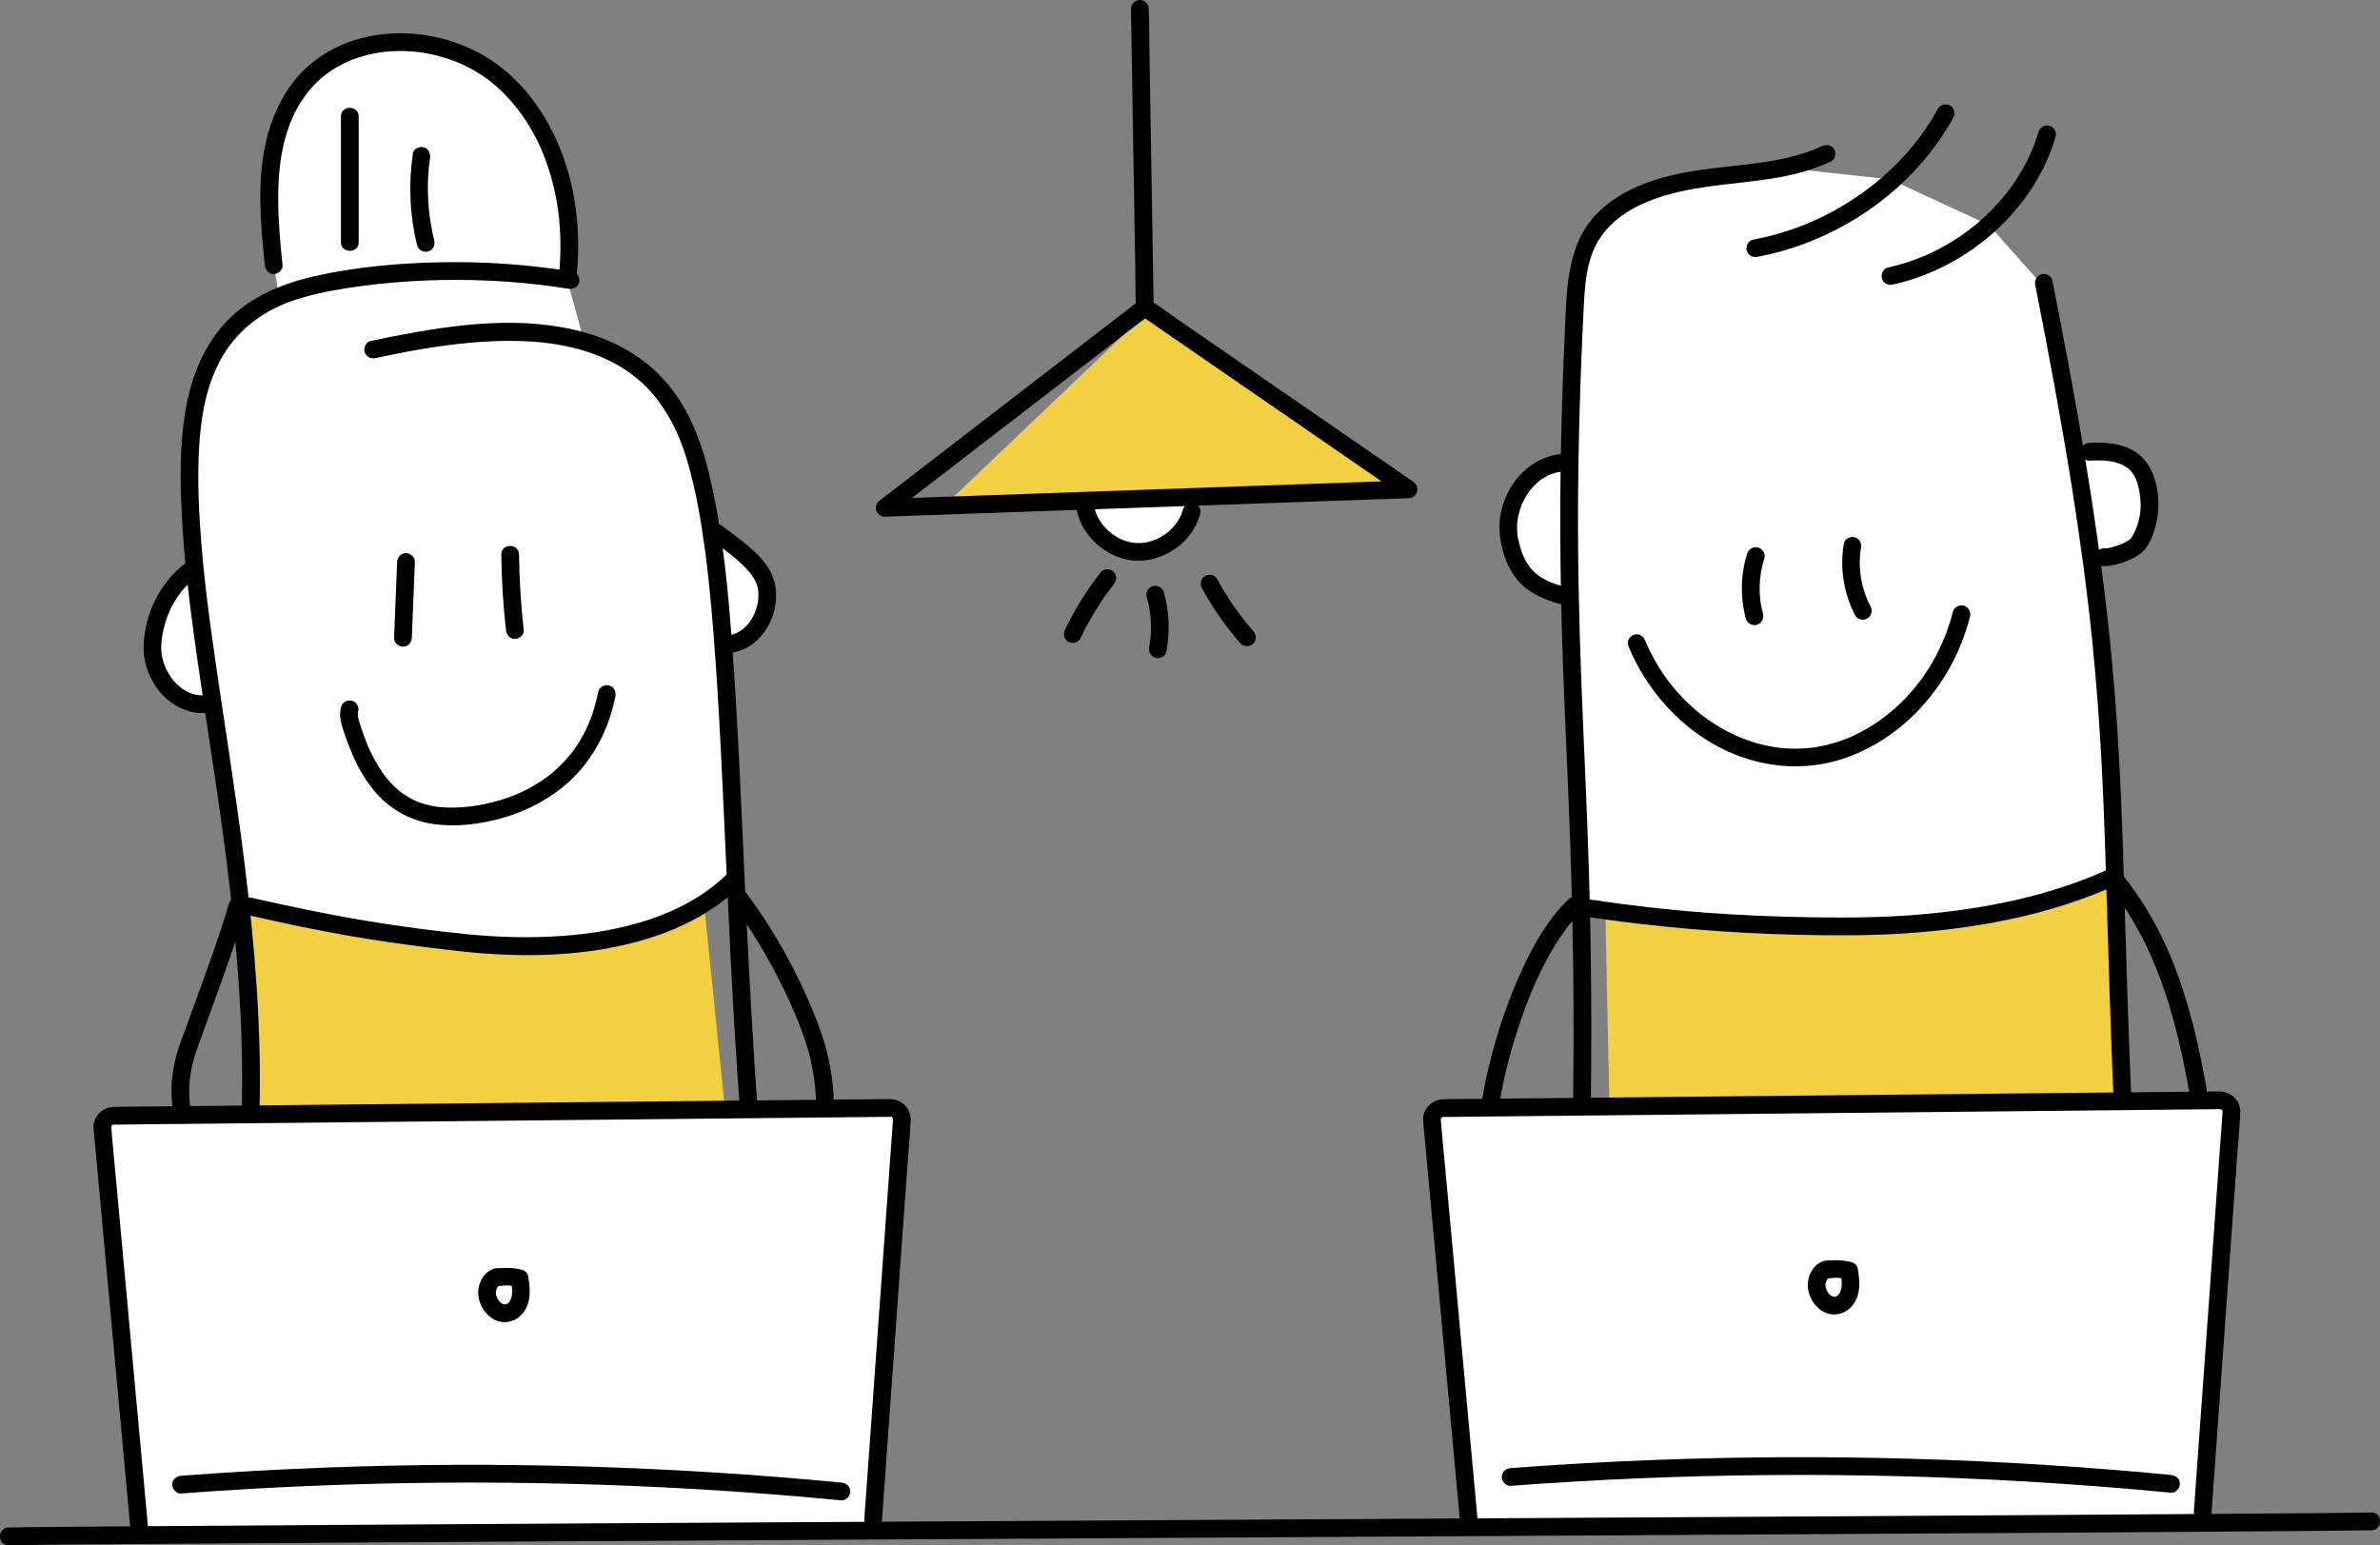 <?xml version="1.0" encoding="UTF-8"?><svg id="_ëîé_2" xmlns="http://www.w3.org/2000/svg" viewBox="0 0 3620.04 2350.42"><rect x="0" y="0" width="3620.04" height="2350.42" fill="#808080" stroke="none"/><defs><style>.cls-1{fill:#f2d041;}.cls-1,.cls-2,.cls-3{stroke-width:0px;}.cls-3{fill:#fff;}</style></defs><polygon class="cls-3" points="2407.91 1381.75 2388.18 909 2340.97 891 2302.06 852.94 2295.35 797.65 2306.09 756.19 2334.71 723.3 2367.8 708.55 2388.65 696.47 2388.65 515.35 2407.91 381.55 2441.76 326.19 2488.55 303.35 2530.14 287.28 2632.1 265.81 2723.73 256.42 2875.15 272.8 3025.19 342.29 3103.01 429.84 3158.01 690.58 3223.91 690.58 3259.98 716.6 3268.03 776.97 3255.95 830.45 3179.48 849.99 3190.21 956.89 3204.66 1184.82 3214.36 1342.74 3038.61 1389.26 2893.59 1402.37 2675.03 1408.87 2407.91 1381.75"/><polygon class="cls-3" points="2233.82 2323.67 2178.63 1697.8 2190.71 1680.31 3007.75 1682.67 3375.35 1672.64 3398.16 1685.31 3371.33 2064.92 3350.44 2312.47 2432.2 2314.46 2233.82 2323.67"/><polygon class="cls-3" points="1640.73 760.1 1825.99 756.19 1800.3 804.75 1754.75 841.34 1697.71 841.34 1663.45 816.88 1637.26 773.22 1640.73 760.1"/><polygon class="cls-3" points="160.85 1697.8 193.04 1697.8 472.1 1697.8 1332.2 1687.62 1365.62 1691.59 1365.62 1763.06 1349.52 2038.09 1328.14 2324.1 1077.64 2335.3 637.7 2335.3 218.45 2335.3 189.02 2114.56 150.11 1728.17 160.85 1697.8"/><polygon class="cls-3" points="366.53 1375.12 325.73 1070.92 261.97 1060.05 238.66 1018.46 227.93 967.29 242.68 928.64 272.09 891 290.98 865.86 297.23 811.85 282.93 713.91 289.64 641.47 307.08 575.73 339.28 518.04 383.55 476.37 425.14 454.13 414.41 390.96 409.04 312.05 414.41 232.27 435.88 158.72 474.78 112.87 518.59 82.01 599.39 61.89 660.9 71.28 726.84 94.09 766.56 124.94 812.87 183.97 853.08 274.84 866.54 342.29 863.82 429.84 886.66 512.67 936.38 542.19 999.35 582.43 1042.29 658.91 1066.44 732.7 1077.64 797.65 1103.23 816.88 1146.93 852.94 1168.4 901.18 1159.01 946.04 1129.03 977.99 1094.61 982.93 1103.15 1051.45 1112.05 1198.24 1118.76 1325.62 1117.48 1342.75 1039.6 1381.75 944.35 1422.72 820.92 1435.7 708.22 1435.7 615.22 1420.09 532.09 1407.64 470.15 1397.95 409.04 1389.26 366.53 1375.12"/><polygon class="cls-1" points="1743.54 476.37 1439.12 766.44 2142.66 744.32 1743.54 476.37"/><path class="cls-1" d="m2441.76,1384.76l6.18,298.82s680.66-21.03,780.29-13.93l-1.33-337.68s-151.18,44.08-286.28,65.53c-135.09,21.45-498.86-12.74-498.86-12.74Z"/><path class="cls-2" d="m2771.42,222.26c-59.79,27.58-127.86,27.32-191.81,37.21-53.16,8.23-109.89,24.99-149.06,63.85-47.18,46.82-47.39,114.54-50.22,176.58-2.96,64.87-5.15,129.78-6.28,194.71-1.78,101.93-.62,203.85,2.9,305.73,3.21,92.9,7.99,185.74,11.29,278.64,4.12,115.95,5.81,231.96,4.95,347.98-.13,17.71-.32,35.42-.55,53.14-.23,17.38,26.77,17.39,27,0,1.58-120.54.7-241.09-3.07-361.58-2.91-93.23-7.59-186.38-11.2-279.58-3.77-97.48-5.83-194.99-5-292.55.51-60.43,2.01-120.85,4.25-181.24,1.26-34.03,2.64-68.07,4.48-102.08,1.62-29.95,4.06-61.53,17.61-88.84,24.18-48.74,77.73-71.05,127.97-82.61,60.71-13.96,123.95-12.84,184.22-29.21,15.85-4.31,31.23-9.96,46.14-16.84,6.62-3.05,8.27-12.61,4.84-18.47-3.97-6.79-11.83-7.91-18.47-4.84h0Z"/><path class="cls-2" d="m2673.45,390.66c96.24-18.35,186.94-69.87,250.76-144.41,17.81-20.8,33.66-43.29,46.88-67.28,3.52-6.39,1.56-14.73-4.84-18.47-6.19-3.62-14.94-1.56-18.47,4.84-22.34,40.56-50.75,74.85-86.04,105.36-33.75,29.18-75.87,54.74-117.16,71.15-25.31,10.06-51.54,17.68-78.3,22.78-7.17,1.37-11.25,9.98-9.43,16.61,2.06,7.5,9.42,10.8,16.61,9.43h0Z"/><path class="cls-2" d="m2879.06,432.91c89.15-19.98,169.77-77.2,216.97-155.57,13.07-21.69,23.43-45.15,30.63-69.42,2.07-6.99-2.5-14.7-9.43-16.61-7.17-1.97-14.52,2.41-16.61,9.43-6.16,20.73-13.2,37.22-23.95,56.19-5.3,9.35-11.11,18.42-17.37,27.15-1.4,1.95-2.82,3.88-4.26,5.8-1.83,2.44-1.24,1.67-3.18,4.11-3.6,4.52-7.32,8.95-11.16,13.27-28.73,32.32-61.58,57.06-100.6,76.02-21.05,10.23-44.12,18.2-68.23,23.61-7.12,1.59-11.29,9.82-9.43,16.61,2.01,7.32,9.47,11.03,16.61,9.43h0Z"/><path class="cls-2" d="m3095.68,433.82c20.27,102.06,39.37,204.39,55.7,307.16,12.41,78.1,22.82,154.24,30.88,232.97,6.84,66.86,11.69,133.9,15.05,201.02,3.46,69.06,5.5,138.17,7.53,207.28,2.46,83.86,4.98,167.72,8.38,251.55.48,11.95.98,23.9,1.5,35.85.75,17.31,27.75,17.4,27,0-3.74-86.79-6.54-173.61-9.09-260.44-2.07-70.41-4-140.84-7.22-211.21-3.06-66.9-7.43-133.73-13.81-200.4-7.39-77.24-17.37-154.23-29.07-230.93-15.16-99.42-33.15-198.39-52.37-297.09-2.79-14.31-5.61-28.62-8.45-42.93-1.42-7.15-9.94-11.26-16.61-9.43-7.46,2.05-10.85,9.43-9.43,16.61h0Z"/><path class="cls-2" d="m2406.03,1393.54c109.62,16.56,219.86,26.02,330.69,28.42,54.13,1.17,108.26,1.4,162.3-2.28,53.17-3.62,106.26-10.42,158.43-21.44,57.08-12.06,113-29.49,165.99-54.02,6.62-3.06,8.27-12.61,4.84-18.47-3.97-6.79-11.83-7.92-18.47-4.84-91.81,42.51-194.55,62.51-295.07,70.61-52.67,4.24-105.41,4.65-158.21,3.81-53.94-.85-107.87-2.98-161.68-7.03-60.8-4.59-121.36-11.68-181.64-20.79-7.2-1.09-14.51,1.81-16.61,9.43-1.75,6.38,2.18,15.51,9.43,16.61h0Z"/><path class="cls-2" d="m2373.16,690.65c-44.56,5.38-78.26,40.9-88.95,83.57-5.48,21.86-4.18,43.83,2.14,65.36,5.47,18.66,14.43,36.78,28.82,50.19,15.77,14.69,35.95,22.84,56.4,28.66,7.01,1.99,14.69-2.44,16.61-9.43,1.95-7.11-2.39-14.6-9.43-16.61-4.1-1.17-8.18-2.41-12.21-3.79-1.91-.66-3.82-1.35-5.71-2.07-1.11-.43-2.2-.86-3.3-1.31,2.19.9-.19-.1-1.03-.48-3.39-1.54-6.72-3.23-9.94-5.1-1.56-.91-3.09-1.86-4.6-2.86-.59-.4-1.19-.8-1.77-1.21-.3-.21-3.5-2.62-2.06-1.48,1.64,1.29-1.06-.91-1.11-.95-.67-.57-1.34-1.15-1.99-1.75-1.31-1.19-2.58-2.42-3.81-3.7-1.24-1.29-2.4-2.65-3.58-4-.48-.54-1.97-2.52-.26-.25-.67-.88-1.32-1.78-1.95-2.69-2.19-3.15-4.15-6.46-5.91-9.87-.93-1.81-1.79-3.65-2.63-5.5-1.66-3.64.54,1.41-.36-.86-.56-1.42-1.11-2.85-1.62-4.29-1.57-4.41-2.91-8.9-4.07-13.43-.63-2.46-1.22-4.93-1.74-7.41-.18-.86-.36-1.72-.51-2.59-.16-.86-.31-1.73-.44-2.6.14,1.2.16,1.3.04.32-.5-4.14-.7-8.33-.66-12.5.03-2.2.13-4.4.3-6.6.1-1.32.24-2.64.38-3.95-.26,2.39.17-1.12.26-1.66.73-4.36,1.73-8.67,2.99-12.91.63-2.12,1.32-4.22,2.07-6.3.3-.83.63-1.65.93-2.48.61-1.49.66-1.64.15-.45.35-.81.71-1.62,1.08-2.42,1.75-3.79,3.71-7.49,5.89-11.06,1.14-1.87,2.33-3.7,3.58-5.5.62-.89,1.26-1.78,1.91-2.66-1.42,1.91.81-1.01,1.11-1.37,3.3-3.99,6.9-7.72,10.79-11.13,3.11-2.72,4.77-4.02,9.63-6.96,2.18-1.32,4.42-2.54,6.72-3.65.18-.09,4.01-1.77,1.44-.71,1.18-.49,2.38-.93,3.59-1.35,2.43-.85,4.9-1.57,7.4-2.17.84-.2,1.69-.39,2.53-.56.49-.1,5.59-.86,2.87-.53,7.24-.87,13.5-5.58,13.5-13.5,0-6.62-6.21-14.38-13.5-13.5h0Z"/><path class="cls-2" d="m3178.26,700.66c5.5-.3,11-.44,16.5-.28,2.37.07,4.74.18,7.11.36,1.13.09,2.26.18,3.38.3.88.09,1.75.19,2.62.29-1.24-.17-1.38-.19-.41-.05,4.11.64,8.19,1.47,12.18,2.63,1.74.5,3.46,1.06,5.16,1.69.66.24,1.3.5,1.95.75-3.23-1.24.27.16.94.49,3.04,1.48,5.75,3.31,8.58,5.13.75.48,1.51,1.6-.56-.45.63.62,1.39,1.16,2.05,1.75,1.32,1.18,2.57,2.44,3.76,3.75.73.81,3.4,4.58,1.21,1.34.82,1.21,1.68,2.38,2.46,3.62.78,1.25,1.51,2.53,2.19,3.83.55,1.04,2.73,6.15,1.28,2.46,2.42,6.2,4.18,12.56,5.36,19.11.3,1.65.54,3.3.8,4.96-.6-3.85.2,1.77.28,2.54.38,3.6.71,7.22.85,10.83.11,2.96.04,5.93-.15,8.88-.12,1.9-.32,3.79-.5,5.69-.39,4.02.54-2.74-.2,1.43-.24,1.33-.44,2.66-.7,3.99-2.04,10.56-5.19,19.94-10.41,28.87-.82,1.41-2.1,2.88-2.73,4.36.99-2.32.91-.99-.27.15-.75.72-1.51,1.41-2.3,2.1,1.79-1.57-.03,0-.91.59-2.07,1.39-4.24,2.62-6.45,3.76-.98.5-1.96.98-2.96,1.45-.6.29-1.21.56-1.83.83,1.16-.47.98-.4-.52.21-4.99,1.92-10.06,3.58-15.27,4.79-.81.19-1.62.37-2.43.53-.64.13-5.69.87-2.13.46-1.97.23-3.93.36-5.91.34-17.38-.12-17.4,26.88,0,27,10.25.07,20.81-2.61,30.38-6.12,10.25-3.76,20.71-8.51,28.71-16.14,9.18-8.76,14.67-22.8,18.27-34.68,3.1-10.22,4.81-21.01,5.27-31.68.66-15.51-1.58-32.46-6.61-47.15-5.47-15.96-15.06-29.75-29.49-38.81-20.07-12.6-45.57-14.16-68.58-12.92-7.28.39-13.5,5.92-13.5,13.5,0,7.01,6.18,13.89,13.5,13.5h0Z"/><path class="cls-2" d="m2476.46,981.88c35.3,86.45,110.26,157.87,202.88,178.18,43.53,9.54,89.04,6.95,130.97-8.35,42.34-15.46,80.32-41.69,110.87-74.75,36.19-39.17,62.32-87.37,75.25-139.12,1.77-7.07-2.28-14.64-9.43-16.61-6.92-1.9-14.83,2.33-16.61,9.43-20.6,82.45-76.85,155.39-155.27,190.22,0,0-4.12,1.79-1.81.81-1.05.44-2.11.87-3.16,1.29-2.32.93-4.66,1.83-7.01,2.69-5.11,1.87-10.29,3.56-15.51,5.06-9.56,2.75-19.26,4.79-29.08,6.31-4.37.68,2.63-.26-1.77.24-1.12.13-2.24.26-3.36.38-2.49.26-4.99.48-7.5.66-5.27.37-10.55.53-15.84.51-4.82-.02-9.63-.21-14.43-.54-2.75-.19-5.49-.44-8.22-.74-.91-.1-1.82-.21-2.74-.31-1.65-.21-1.82-.23-.51-.05-.91-.13-1.82-.26-2.73-.4-42.12-6.38-78.86-23.05-112.78-49,1.44,1.1-.94-.73-1.25-.98-1.32-1.04-2.63-2.1-3.93-3.17-2.24-1.83-4.44-3.7-6.62-5.61-4.75-4.14-9.36-8.44-13.82-12.89-4.5-4.48-8.84-9.11-13.03-13.88-3.21-3.65-8.12-9.58-10.07-12.08-7.62-9.81-14.52-20.22-20.77-30.95-3.29-5.66-6.39-11.42-9.29-17.29-2.74-5.55-5.5-11.63-7.38-16.24-2.75-6.75-8.98-11.53-16.61-9.43-6.39,1.76-12.2,9.82-9.43,16.61h0Z"/><path class="cls-2" d="m2247.32,2310.17c-1.83-19.9-3.66-39.8-5.49-59.69-4.4-47.86-8.81-95.72-13.21-143.58-5.33-57.88-10.65-115.75-15.98-173.63-4.64-50.45-9.28-100.9-13.93-151.35-2.34-25.47-5.02-50.94-7.03-76.44-.04-.53-.12-1.06-.15-1.59-.14-3.22,1.39-4.67,3.49-4.83.77-.06,1.59-.04,2.36-.02,5.7.1,11.43-.11,17.14-.17,25.78-.26,51.56-.52,77.35-.78,41.04-.41,82.08-.82,123.11-1.24,51.79-.52,103.57-1.04,155.36-1.56,57.67-.58,115.34-1.16,173.01-1.74,58.81-.59,117.61-1.18,176.42-1.77,55.02-.55,110.04-1.1,165.06-1.66,46.74-.47,93.48-.94,140.22-1.41,33.85-.34,67.7-.68,101.55-1.02,16.03-.16,32.07-.42,48.1-.48,1.13,0,2.53-.17,3.63.04-1.82-.34.62.54.8.69.8.67,1.17.91,1.45,2.49-.22-1.25-.03.65-.03,1.34,0,.62-.1,1.25-.13,1.87-.54,8.83-1.27,17.66-1.9,26.48-2.92,40.6-5.83,81.2-8.75,121.8-4.08,56.77-8.15,113.53-12.23,170.3-3.95,55.06-7.91,110.12-11.86,165.18-2.55,35.51-5.1,71.02-7.65,106.53-.36,5-.72,10.01-1.08,15.01-.52,7.28,6.58,13.5,13.5,13.5,7.74,0,12.98-6.2,13.5-13.5,1.45-20.18,2.9-40.37,4.35-60.55,3.48-48.45,6.96-96.91,10.44-145.36,4.21-58.58,8.41-117.15,12.62-175.73,3.63-50.55,7.26-101.1,10.89-151.66,1.75-24.35,4.1-48.75,5.25-73.14.89-18.75-14.51-32.33-32.53-32.3-5.36,0-10.73.11-16.09.16-25.52.26-51.05.51-76.57.77-41.21.41-82.42.83-123.63,1.24-52.05.52-104.1,1.04-156.15,1.57-57.85.58-115.69,1.16-173.54,1.74-59.21.59-118.41,1.19-177.62,1.78-55.53.56-111.07,1.11-166.6,1.67-47.01.47-94.03.94-141.04,1.41-33.56.34-67.13.67-100.69,1.01-15.51.16-31.03.16-46.54.47-18.06.36-33.23,14.24-31.86,33.03.59,8.1,1.49,16.18,2.23,24.26,3.69,40.11,7.38,80.22,11.07,120.33,5.23,56.87,10.47,113.74,15.7,170.62,5.11,55.52,10.22,111.03,15.33,166.55,3.32,36.04,6.63,72.09,9.95,108.13.47,5.07.93,10.13,1.4,15.19.67,7.26,5.73,13.5,13.5,13.5,6.78,0,14.17-6.2,13.5-13.5h0Z"/><path class="cls-2" d="m2297.77,2260.14c130.4-9.81,261.12-15.29,391.88-16.39,130.76-1.1,261.56,2.16,392.1,9.79,73.56,4.3,147.03,9.99,220.37,17.04,7.27.7,13.5-6.7,13.5-13.5,0-7.88-6.21-12.8-13.5-13.5-130.17-12.51-260.74-20.71-391.45-24.53-130.71-3.82-261.55-3.27-392.22,1.64-73.63,2.77-147.2,6.93-220.67,12.46-7.27.55-13.5,5.81-13.5,13.5,0,6.88,6.19,14.05,13.5,13.5h0Z"/><path class="cls-2" d="m2783.01,1917.41c-17.22-1.73-30.16,14.44-32.71,29.98-2.91,17.76,5.34,35.78,20.08,45.95,14.91,10.29,35.23,7.17,46.66-6.77,13.74-16.74,11.9-37.27,8.61-57.32-.72-4.42-5.27-8.39-9.43-9.43-13.26-3.3-26.3-3.58-39.77-1.61-7.22,1.06-11.19,10.2-9.43,16.61,2.13,7.74,9.36,10.49,16.61,9.43,8.46-1.24,17.17-.44,25.41,1.61-3.14-3.14-6.29-6.29-9.43-9.43.99,6.06,1.86,12.09,1.68,18.25-.15,5.18-1.56,9.2-3.38,12.55-1.4,2.59-4.04,4.59-6.19,5.19-2.34.65.29.14-1.06.18-1,.03-2.87-.32-.94.08-.16-.03-3.96-1.23-1.71-.29-1.02-.42-1.96-1.03-2.9-1.6-1.85-1.12,1.83,1.92-1.05-.75-.85-.79-1.65-1.6-2.45-2.44-.59-.7-.62-.69-.11.02-.27-.38-.54-.77-.81-1.15-.65-.99-1.27-1.99-1.83-3.03-1.78-3.28-2.21-5.68-2.3-9.84-.05-2.42-.23.42.1-.96.26-1.08.56-2.13.84-3.2.95-3.61-.55.78.4-1.03.5-.96,1.03-1.89,1.62-2.79-1.31,1.98.81-.79,1.09-1.07-1.25,1.27-.43.19.61-.34.69-.37.68-.38-.03-.04-.9.37-.71.35.59-.06l-1.25.19c.82-.03,1.64.02,2.46.14,7.26.73,13.5-6.73,13.5-13.5,0-7.91-6.21-12.77-13.5-13.5h0Z"/><path class="cls-2" d="m2657.5,842.24c-10.09,31.93-10.69,66.44-2.02,98.77,1.89,7.04,9.61,11.35,16.61,9.43,7.09-1.95,11.32-9.54,9.43-16.61-7.48-27.88-6.67-56.91,2.02-84.42,2.2-6.95-2.59-14.73-9.43-16.61-7.27-2-14.4,2.45-16.61,9.43h0Z"/><path class="cls-2" d="m2804.52,826.72c-6.18,37.53-.41,75.5,17.25,109.26,3.38,6.46,12.39,8.4,18.47,4.84,6.55-3.83,8.23-11.99,4.84-18.47-14.13-27.02-19.41-58.8-14.52-88.46,1.18-7.19-1.88-14.53-9.43-16.61-6.45-1.77-15.42,2.19-16.61,9.43h0Z"/><path class="cls-2" d="m2385.24,1368.37c-30.75,29.95-52.68,68.66-70.49,107.34-19.8,42.99-35.31,88-47.06,133.84-5.66,22.09-10.45,44.42-13.91,66.96-1.1,7.2,1.82,14.52,9.43,16.61,6.39,1.76,15.49-2.18,16.61-9.43,6.39-41.63,17-82.68,30.26-122.63,14.29-43.05,30.79-83.09,54.59-122.21,5.98-9.82,12.41-19.35,19.32-28.54,2.51-3.34-1.61,1.96.99-1.28,1.05-1.3,2.08-2.61,3.14-3.9,1.69-2.06,3.42-4.09,5.18-6.08,3.53-4.01,7.2-7.87,11.03-11.59,12.47-12.14-6.63-31.23-19.09-19.09h0Z"/><path class="cls-2" d="m3208.49,1348.78c55.17,68.57,86.12,151.95,106.13,237.3,5.96,25.41,11,51.02,15.54,76.71,1.27,7.18,10.05,11.23,16.61,9.43,7.58-2.08,10.7-9.4,9.43-16.61-15.98-90.3-38.58-181.09-84.39-261.35-12.96-22.71-27.84-44.2-44.22-64.57-4.57-5.69-14.33-4.76-19.09,0-5.62,5.62-4.59,13.39,0,19.09h0Z"/><path class="cls-1" d="m1103.23,1691.59c-14.78-145.58-31.67-309.85-31.67-309.85,0,0-213.56,65.74-321.29,55.61-107.73-10.13-379.99-55.61-379.99-55.61-9.49,5.95-1.12,158.26,6.32,309.63l726.64.22Z"/><path class="cls-2" d="m871.42,413.12c-66.06-10.55-132.93-15.49-199.83-14.19-64.5,1.25-130.26,6.96-193.28,21.21-54.03,12.22-106.85,35.26-142.73,78.95-30.66,37.34-47.03,83.46-54.39,130.79-7.63,49.06-7.28,98.79-4.94,148.26,2.27,47.95,6.95,95.67,12.93,143.29,14.34,114.3,33.83,227.88,49.31,342.03,17.07,125.91,29.83,252.79,29.85,379.98,0,15.91-.21,31.82-.63,47.72-.45,17.38,26.55,17.37,27,0,3.28-125.81-7.04-251.55-22.55-376.3-14.36-115.51-33.6-230.31-49.64-345.59-6.77-48.67-12.87-97.48-16.59-146.48-3.55-46.75-5.76-94.01-3.17-140.87,2.51-45.26,10.14-92.06,31.47-132.4,23.09-43.66,61.11-74.15,107.45-90.8,27.34-9.82,55.93-15.7,84.57-20.22,31.84-5.03,63.95-8.45,96.12-10.51,65.14-4.17,130.64-2.58,195.49,4.8,15.51,1.76,30.96,3.91,46.38,6.37,7.19,1.15,14.52-1.85,16.61-9.43,1.77-6.43-2.19-15.45-9.43-16.61h0Z"/><path class="cls-2" d="m571.18,544.67c47.34-10.12,94.85-18.88,142.81-23.22,46.88-4.25,95.58-4.77,140.99,3.91,42.59,8.14,83.45,24.2,115.99,52.06,38.31,32.8,60.95,77.68,74.93,125.45,12.89,44.06,20.47,89.92,26.64,135.37-.3-2.2.01.1.06.46.18,1.36.36,2.73.54,4.09.3,2.3.59,4.6.88,6.9.65,5.17,1.27,10.35,1.88,15.52,1.2,10.31,2.32,20.62,3.36,30.95,2.28,22.48,4.25,44.99,6.02,67.52,8.34,106,12.92,212.28,17.79,318.48,5.42,118.3,10.75,236.61,18.81,354.77,1,14.66,2.05,29.32,3.14,43.97.54,7.27,5.82,13.5,13.5,13.5,6.89,0,14.04-6.19,13.5-13.5-8.99-120.79-14.74-241.8-20.3-362.79-5.04-109.75-9.57-219.58-17.53-329.17-6.52-89.83-14.5-180.73-35.68-268.49-12.44-51.55-32.2-102.32-68.08-142.25-31.49-35.05-73.65-58.79-118.65-71.81-94.73-27.39-197.98-13.41-292.98,5.12-11.62,2.27-23.21,4.66-34.79,7.14-7.13,1.53-11.28,9.87-9.43,16.61,2.03,7.38,9.45,10.96,16.61,9.43h0Z"/><path class="cls-2" d="m429.78,403.37c-3.49-32.87-6.47-65.85-6.61-98.93-.07-16.16.54-32.35,2.2-48.43,1.47-14.24,4.19-29.95,8.3-45.16,7.83-28.95,21.05-56.29,41.07-78.33,9.78-10.76,18.64-18.23,29.56-25.39,5.6-3.67,11.41-7.01,17.39-10.02,2.89-1.46,5.83-2.83,8.79-4.14.29-.13,2.77-1.18,1.37-.6-1.26.53.72-.28.79-.31,1.82-.7,3.63-1.43,5.46-2.1,12.9-4.75,26.3-8.13,39.88-10.22.87-.13,1.74-.26,2.61-.39-.59.08-2.41.28.34-.04,1.53-.18,3.07-.36,4.6-.52,3.52-.36,7.05-.64,10.58-.83,6.88-.38,13.77-.45,20.65-.22,7.15.24,14.26.85,21.37,1.66.38.04,2.65.35.41.04.89.12,1.77.25,2.66.39,1.55.23,3.1.48,4.65.75,3.54.6,7.06,1.28,10.57,2.04,13.84,2.99,27.35,7.23,40.48,12.53.29.12,2.38,1,.5.2.82.35,1.65.71,2.47,1.08,1.43.64,2.86,1.29,4.28,1.95,3.25,1.52,6.46,3.11,9.63,4.77,6.13,3.22,12.12,6.72,17.93,10.5,2.99,1.95,5.94,3.97,8.83,6.06,1.26.91,2.52,1.85,3.76,2.79,1.79,1.36-1.32-1.05.44.34.87.69,1.74,1.39,2.61,2.09,5.9,4.81,11.56,9.91,17,15.24,21.92,21.48,38.61,45.27,52.56,73.22,13.38,26.81,22.95,56.84,28.84,87.55,3.02,15.75,4.61,28.29,5.72,44.47,1.09,15.86,1.27,31.78.56,47.66-.35,7.77-.92,15.52-1.69,23.26-.72,7.27,6.72,13.5,13.5,13.5,7.9,0,12.78-6.21,13.5-13.5,6.46-65.45-1.59-133.53-27.07-194.41-24.8-59.27-66.69-113.23-124.64-143.01-53.36-27.42-117.07-36-175.4-21-28.77,7.4-55.68,20.92-78.44,40.02-25.12,21.09-43.25,49.21-55.39,79.46-25.36,63.18-22.32,134.72-16.1,201.2.77,8.26,1.62,16.52,2.5,24.77.77,7.25,5.65,13.5,13.5,13.5,6.7,0,14.27-6.2,13.5-13.5h0Z"/><path class="cls-2" d="m518.59,177.09v191.41c0,17.37,27,17.4,27,0v-191.41c0-17.37-27-17.4-27,0h0Z"/><path class="cls-2" d="m627.97,233.5c-6.75,46.66-4.81,93.82,6.48,139.65,1.74,7.08,9.71,11.32,16.61,9.43,7.21-1.98,11.18-9.5,9.43-16.61-10.05-40.8-12.5-83.66-6.48-125.3,1.04-7.21-1.78-14.5-9.43-16.61-6.34-1.74-15.56,2.17-16.61,9.43h0Z"/><path class="cls-2" d="m375.96,1391.73c52.51,11.86,105.15,23.23,158.21,32.35,53.83,9.25,108.04,16.33,162.3,22.49,96.21,10.92,197.69,9.64,290.8-19.45,50.92-15.91,99.34-41.05,137.76-78.52,12.46-12.15-6.64-31.24-19.09-19.09-65.51,63.88-162,87.95-251.67,94.22-47.43,3.32-95.16,2.07-142.47-2.54-52.88-5.15-103.67-12.1-155.87-20.69-58-9.54-115.48-21.87-172.8-34.81-7.11-1.6-14.61,2.17-16.61,9.43-1.87,6.79,2.29,14.99,9.43,16.61h0Z"/><path class="cls-2" d="m604.05,854.84c-1.55,38.44-3.1,76.87-4.65,115.31-.29,7.29,6.42,13.5,13.5,13.5,7.56,0,13.21-6.19,13.5-13.5,1.55-38.44,3.1-76.87,4.65-115.31.29-7.29-6.42-13.5-13.5-13.5-7.56,0-13.21,6.19-13.5,13.5h0Z"/><path class="cls-2" d="m762.49,843.49c.41,38.41,2.79,76.76,7.13,114.92.82,7.24,5.61,13.5,13.5,13.5,6.66,0,14.33-6.21,13.5-13.5-4.34-38.16-6.72-76.51-7.13-114.92-.18-17.36-27.18-17.41-27,0h0Z"/><path class="cls-2" d="m288.69,851.89c-34.81,23.68-58.35,60.97-66.79,102.09-4.08,19.89-5.32,40.1.58,59.76,5.54,18.49,16.08,36.09,30.58,48.94,16.25,14.4,37.19,23.34,59.16,21.74,7.27-.53,13.5-5.83,13.5-13.5,0-6.9-6.19-14.03-13.5-13.5-9.13.66-12.8.25-21.21-2.6-.82-.28-1.64-.59-2.46-.89-.36-.13-2.34-1.05-.39-.15-1.59-.73-3.16-1.51-4.69-2.35-1.73-.95-3.43-1.97-5.08-3.06-.74-.49-1.46-.99-2.19-1.49-.54-.38-1.08-.77-1.61-1.17.8.62.83.64.11.06-2.95-2.42-5.74-5.03-8.34-7.81-1.24-1.33-2.4-2.71-3.59-4.09-1.73-2.01-.8-.97-.43-.49-.83-1.09-1.63-2.21-2.4-3.34-2.21-3.22-4.22-6.58-6.02-10.04-2.29-4.4-2.62-5.15-4.12-9.47-1.29-3.7-2.35-7.48-3.16-11.31-1.07-5.09-1.05-4.98-1.31-10.04-.44-8.75.55-16.89,1.88-24.25,3.2-17.68,8.65-33.19,17.22-48.11,9.47-16.5,22.49-31.12,37.89-41.6,6.02-4.1,8.7-11.87,4.84-18.47-3.49-5.97-12.41-8.96-18.47-4.84h0Z"/><path class="cls-2" d="m1084.34,822.97c5.4,4.15,10.88,8.19,16.33,12.28,5.94,4.46,9.65,7.27,15.69,12.27,5.83,4.83,11.5,9.87,16.78,15.29,2.32,2.38,4.56,4.83,6.69,7.37.35.42,2.77,3.5,1.77,2.16,1.22,1.64,2.39,3.31,3.5,5.02,4.17,6.46,5.53,9.14,7.22,15.7.37,1.44.67,2.9.93,4.37-.45-2.6.18,2.35.22,2.98.2,3.38.17,6.77-.06,10.15-.04.6-.45,4.66-.16,2.49-.24,1.8-.58,3.59-.95,5.36-.7,3.33-1.61,6.62-2.7,9.85-.51,1.5-1.05,2.99-1.65,4.46.72-1.76-1.17,2.45-1.42,2.95-1.61,3.21-3.42,6.32-5.44,9.28-.38.55-.77,1.09-1.15,1.64-.55.75-.52.72.11-.07-.28.35-.56.69-.83,1.04-1.13,1.36-2.28,2.69-3.5,3.97-1.36,1.43-2.78,2.8-4.26,4.11-.49.44-.99.85-1.49,1.28-3.08,2.67,1.01-.66-.89.69-3.04,2.16-6.21,3.98-9.55,5.63-.34.17-2.37.95-.39.19-.82.32-1.65.62-2.48.89-2.11.71-4.26,1.26-6.43,1.73-7.12,1.56-11.29,9.84-9.43,16.61,2.02,7.35,9.46,10.99,16.61,9.43,32.73-7.17,56.16-37.78,61.58-69.86,2.91-17.19,1.77-33.95-5.7-49.85-6.98-14.87-18.9-27.44-31.07-38.22-14.01-12.41-29.38-23.15-44.21-34.53-5.79-4.44-15.12-.89-18.47,4.84-4.07,6.96-.96,14.02,4.84,18.47h0Z"/><path class="cls-2" d="m347.98,1375.07c-12.69,44.26-28.76,87.62-44.39,130.9-7.46,20.65-15.01,41.27-22.49,61.9-3.95,10.9-8.33,21.79-11.54,32.94-4.93,17.15-8.07,35.21-8.69,53.05-.47,13.83,1.03,27.54,2.76,41.24.92,7.23,5.55,13.5,13.5,13.5,6.58,0,14.42-6.22,13.5-13.5-1.52-11.95-2.9-23.92-2.86-35.98.04-15.2,1.83-26.82,5.37-41.62,3.06-12.8,7.69-25.05,12.16-37.41,15.54-42.98,31.39-85.84,46.35-129.03,7.89-22.79,15.71-45.64,22.36-68.83,2.01-7.01-2.45-14.69-9.43-16.61-7.12-1.96-14.59,2.39-16.61,9.43h0Z"/><path class="cls-2" d="m1106.98,1365.76c5.26,6.66,12.25,16.1,18.16,24.51,6.78,9.65,13.32,19.47,19.63,29.42,13.63,21.47,26.27,43.56,37.94,66.15,11.8,22.84,22.67,46.19,32.1,70.12,7.34,18.63,14.15,37.41,18.39,57,1.22,5.65,2.33,11.34,3.32,17.04.52,2.98,1,5.97,1.46,8.96.55,3.62.63,4.2,1.01,7.22,1.56,12.64,2.51,25.38,2.1,38.12-.23,7.29,6.37,13.5,13.5,13.5,7.51,0,13.27-6.18,13.5-13.5.74-23.4-2.65-47.07-7.1-69.99-3.83-19.74-9.81-38.45-16.94-57.25-19-50.13-43.26-98.38-71.52-143.92-14.27-22.99-29.69-45.23-46.46-66.47-4.52-5.73-14.36-4.73-19.09,0-5.66,5.66-4.53,13.35,0,19.09h0Z"/><path class="cls-2" d="m518.79,1075.32c-4.23,14.49,1.32,29.44,5.98,43.12,4.16,12.2,8.92,24.21,14.33,35.91,8.63,18.67,19.42,36.35,32.96,51.88,22.58,25.88,53.47,42.53,87.46,47.26,35.32,4.91,72.16.22,106.26-9.7,36.77-10.7,71.39-28.87,99.76-54.74,37.35-34.05,60.65-80.52,70.52-129.72,1.43-7.14-2.05-14.58-9.43-16.61-6.65-1.83-15.17,2.25-16.61,9.43-2.31,11.53-5.27,22.92-9.07,34.05-3.65,10.7-6.44,17.34-11.57,27.36-9.41,18.38-19.17,32.18-32.45,46.14-6.15,6.46-12.71,12.51-19.63,18.13-.93.75-1.87,1.5-2.81,2.24,2.31-1.82-.8.6-1.05.79-1.58,1.19-3.18,2.35-4.8,3.49-3.84,2.72-7.78,5.32-11.78,7.79-7.24,4.47-14.73,8.52-22.41,12.18-2.07.99-4.16,1.94-6.25,2.87-.87.39-1.74.76-2.62,1.14-2.08.9,2.96-1.18-.45.18-4.21,1.68-8.42,3.32-12.69,4.82-15.52,5.44-31.54,9.44-47.77,12.08-1.91.31-3.83.59-5.75.88-.81.12-3.3.42-.05.01-1.03.13-2.07.26-3.1.39-4.49.53-8.98.97-13.49,1.28-7.9.54-15.83.71-23.74.37-3.8-.16-7.6-.44-11.38-.85-1.02-.11-2.03-.25-3.05-.36,3.2.36,1.27.18.57.07-2.32-.37-4.64-.74-6.95-1.19-7.13-1.4-14.15-3.35-20.96-5.89-.92-.34-1.83-.73-2.75-1.07-3.16-1.15,2.64,1.27-.4-.16-1.49-.7-2.99-1.35-4.47-2.07-3.57-1.74-7.06-3.67-10.44-5.75-3.17-1.95-6.2-4.08-9.2-6.28-1.98-1.44-.06-.05.28.23-.81-.65-1.62-1.3-2.42-1.96-1.62-1.34-3.21-2.73-4.77-4.15-3.49-3.18-6.8-6.54-9.96-10.05-1.51-1.68-2.99-3.4-4.43-5.15-.73-.89-1.45-1.79-2.17-2.7,1.88,2.36-1.14-1.53-1.45-1.95-6.27-8.54-11.76-17.64-16.66-27.03-5.83-11.19-9.75-20.37-13.91-31.64-2.46-6.66-4.73-13.39-6.83-20.18-1-3.23-2.07-6.53-2.64-9.87-.46-2.73-.38-5.58.27-7.79,2.04-7-2.48-14.7-9.43-16.61-7.14-1.96-14.56,2.4-16.61,9.43h0Z"/><path class="cls-2" d="m225.02,2321.8c-1.83-19.9-3.66-39.8-5.49-59.69-4.4-47.86-8.81-95.72-13.21-143.58-5.33-57.88-10.65-115.75-15.98-173.63-4.64-50.45-9.28-100.9-13.93-151.35-2.34-25.47-5.02-50.94-7.03-76.44-.04-.53-.12-1.06-.15-1.59-.14-3.22,1.39-4.67,3.49-4.83.78-.06,1.59-.04,2.36-.02,5.7.1,11.43-.11,17.14-.17,25.78-.26,51.56-.52,77.35-.78,41.04-.41,82.08-.82,123.11-1.24,51.79-.52,103.57-1.04,155.36-1.56,57.67-.58,115.34-1.16,173.01-1.74,58.81-.59,117.61-1.18,176.42-1.77,55.02-.55,110.04-1.1,165.06-1.66,46.74-.47,93.48-.94,140.22-1.41,33.85-.34,67.7-.68,101.55-1.02,16.03-.16,32.07-.42,48.1-.48,1.13,0,2.53-.17,3.63.04-1.82-.34.62.54.8.69.8.67,1.17.91,1.45,2.49-.22-1.25-.03.65-.03,1.34,0,.62-.1,1.25-.13,1.87-.54,8.83-1.27,17.66-1.9,26.48-2.92,40.6-5.83,81.2-8.75,121.8-4.08,56.77-8.15,113.53-12.23,170.3-3.95,55.06-7.91,110.12-11.86,165.18-2.55,35.51-5.1,71.02-7.65,106.53-.36,5-.72,10.01-1.08,15.01-.52,7.28,6.58,13.5,13.5,13.5,7.74,0,12.98-6.2,13.5-13.5,1.45-20.18,2.9-40.37,4.35-60.55,3.48-48.45,6.96-96.91,10.44-145.36,4.21-58.58,8.41-117.15,12.62-175.73,3.63-50.55,7.26-101.1,10.89-151.66,1.75-24.35,4.1-48.75,5.25-73.14.89-18.75-14.51-32.33-32.53-32.3-5.36,0-10.73.11-16.09.16-25.52.26-51.05.51-76.57.77-41.21.41-82.42.83-123.63,1.24-52.05.52-104.1,1.04-156.15,1.57-57.85.58-115.69,1.16-173.54,1.74-59.21.59-118.41,1.19-177.62,1.78-55.53.56-111.07,1.11-166.6,1.67-47.01.47-94.03.94-141.04,1.41-33.56.34-67.13.67-100.69,1.01-15.51.16-31.03.16-46.54.47-18.06.36-33.23,14.24-31.86,33.03.59,8.1,1.49,16.18,2.23,24.26,3.69,40.11,7.38,80.22,11.07,120.33,5.23,56.87,10.47,113.74,15.7,170.62,5.11,55.52,10.22,111.03,15.33,166.55,3.32,36.04,6.63,72.09,9.95,108.13.47,5.07.93,10.13,1.4,15.19.67,7.26,5.73,13.5,13.5,13.5,6.78,0,14.17-6.2,13.5-13.5h0Z"/><path class="cls-2" d="m275.47,2271.77c130.4-9.81,261.12-15.29,391.88-16.39,130.76-1.1,261.56,2.16,392.1,9.79,73.56,4.3,147.03,9.99,220.37,17.04,7.27.7,13.5-6.7,13.5-13.5,0-7.88-6.21-12.8-13.5-13.5-130.17-12.51-260.74-20.71-391.45-24.53-130.71-3.82-261.55-3.27-392.22,1.64-73.63,2.77-147.2,6.93-220.67,12.46-7.27.55-13.5,5.81-13.5,13.5,0,6.88,6.19,14.05,13.5,13.5h0Z"/><path class="cls-2" d="m760.71,1929.04c-17.22-1.73-30.16,14.44-32.71,29.98-2.91,17.76,5.34,35.78,20.08,45.95,14.91,10.29,35.23,7.17,46.66-6.77,13.74-16.74,11.89-37.27,8.61-57.32-.72-4.42-5.27-8.39-9.43-9.43-13.26-3.3-26.3-3.58-39.77-1.61-7.22,1.06-11.19,10.2-9.43,16.61,2.13,7.74,9.36,10.49,16.61,9.43,8.46-1.24,17.17-.44,25.41,1.61-3.14-3.14-6.29-6.29-9.43-9.43.99,6.06,1.86,12.09,1.68,18.25-.15,5.18-1.56,9.2-3.38,12.55-1.4,2.59-4.04,4.59-6.19,5.19-2.34.65.29.14-1.06.18-1,.03-2.87-.32-.94.08-.16-.03-3.96-1.23-1.71-.29-1.02-.42-1.96-1.03-2.9-1.6-1.85-1.12,1.83,1.92-1.05-.75-.85-.79-1.65-1.6-2.45-2.44-.59-.7-.62-.69-.11.02-.27-.38-.54-.77-.81-1.15-.65-.99-1.27-1.99-1.83-3.03-1.78-3.28-2.21-5.68-2.3-9.84-.05-2.42-.23.42.1-.96.26-1.08.56-2.13.84-3.2.95-3.61-.55.78.4-1.03.5-.96,1.03-1.89,1.62-2.79-1.31,1.98.81-.79,1.09-1.07-1.25,1.27-.43.19.61-.34.69-.37.68-.38-.03-.04-.9.37-.71.35.59-.06l-1.25.19c.82-.03,1.64.02,2.46.14,7.27.73,13.5-6.73,13.5-13.5,0-7.91-6.21-12.77-13.5-13.5h0Z"/><path class="cls-2" d="m13.04,2350.42c50.51-.77,101.04-1.06,151.55-1.45,93.94-.73,187.87-1.35,281.81-1.95,126.16-.81,252.32-1.57,378.48-2.32,148.27-.88,296.54-1.73,444.81-2.57,160.62-.91,321.24-1.82,481.86-2.72,161.25-.9,322.49-1.81,483.74-2.72,152.09-.86,304.17-1.73,456.26-2.62,132.52-.77,265.03-1.56,397.55-2.39,102.87-.64,205.74-1.31,308.61-2.06,61.96-.45,123.93-.87,185.89-1.59,7.8-.09,15.6-.19,23.4-.3,17.36-.26,17.41-27.26,0-27-50.51.77-101.04,1.06-151.55,1.45-93.94.73-187.87,1.35-281.81,1.95-126.16.81-252.32,1.57-378.48,2.32-148.27.88-296.54,1.73-444.81,2.57-160.62.91-321.24,1.82-481.86,2.72-161.25.9-322.49,1.81-483.74,2.72-152.09.86-304.17,1.73-456.26,2.62-132.52.77-265.03,1.56-397.55,2.39-102.87.64-205.74,1.31-308.61,2.06-61.96.45-123.93.87-185.89,1.59-7.8.09-15.6.19-23.4.3-17.36.26-17.41,27.26,0,27h0Z"/><path class="cls-2" d="m1720.27,13.5c.25,15.03.49,30.06.74,45.08.59,36.1,1.19,72.2,1.78,108.3.72,43.86,1.44,87.72,2.17,131.59.62,37.78,1.24,75.55,1.87,113.33.3,18.35.08,36.79.91,55.12.01.26,0,.52.01.79.12,7.29,6.12,13.5,13.5,13.5s13.62-6.18,13.5-13.5c-.25-15.03-.49-30.06-.74-45.08-.59-36.1-1.19-72.2-1.78-108.3-.72-43.86-1.44-87.72-2.17-131.59-.62-37.78-1.24-75.55-1.87-113.33-.3-18.35-.08-36.79-.91-55.12-.01-.26,0-.52-.01-.79-.12-7.29-6.12-13.5-13.5-13.5s-13.62,6.18-13.5,13.5h0Z"/><path class="cls-2" d="m1345.7,785.93c7.12-.25,14.24-.5,21.35-.75,19.37-.68,38.74-1.37,58.11-2.05,28.51-1.01,57.01-2.01,85.52-3.02,34.92-1.23,69.84-2.46,104.76-3.7,38.09-1.34,76.17-2.69,114.26-4.03,38.61-1.36,77.23-2.72,115.84-4.09,36.01-1.27,72.01-2.54,108.02-3.81,30.42-1.07,60.84-2.15,91.26-3.22,21.79-.77,43.58-1.54,65.37-2.31,10.37-.37,20.77-.54,31.13-1.1.44-.02.89-.03,1.33-.05,13.87-.49,17.73-17.64,6.81-25.16-13.32-9.18-26.65-18.36-39.97-27.54-31.99-22.04-63.98-44.09-95.98-66.13-38.69-26.66-77.38-53.32-116.07-79.98-33.32-22.96-66.64-45.92-99.96-68.88-16.18-11.15-32.05-23.23-48.75-33.6-.23-.14-.45-.31-.68-.47-3.53-2.43-10.13-2.69-13.63,0-13.16,10.14-26.32,20.28-39.48,30.41-31.46,24.24-62.92,48.47-94.38,72.71-38.17,29.4-76.34,58.81-114.51,88.21-32.87,25.32-65.73,50.64-98.6,75.96-15.97,12.3-31.95,24.6-47.91,36.91-.22.17-.45.35-.67.52-5.77,4.44-8.86,11.61-4.84,18.47,3.32,5.67,12.66,9.32,18.47,4.84,13.16-10.14,26.32-20.28,39.48-30.41,31.46-24.24,62.92-48.47,94.38-72.71,38.17-29.4,76.34-58.81,114.51-88.21,32.87-25.32,65.73-50.64,98.6-75.96,10.83-8.34,21.66-16.69,32.49-25.03,5.09-3.92,10.62-7.6,15.42-11.88.21-.19.45-.35.67-.52h-13.63c13.32,9.18,26.65,18.36,39.97,27.54,31.99,22.04,63.98,44.09,95.98,66.13,38.69,26.66,77.38,53.32,116.07,79.98,33.32,22.96,66.64,45.92,99.96,68.88,11.02,7.6,22.05,15.19,33.07,22.79,5.2,3.58,10.29,7.53,15.68,10.81.23.14.45.31.68.47,2.27-8.39,4.54-16.77,6.81-25.16-7.12.25-14.24.5-21.35.75-19.37.68-38.74,1.37-58.11,2.05-28.51,1.01-57.01,2.01-85.52,3.02-34.92,1.23-69.84,2.46-104.76,3.7-38.09,1.34-76.17,2.69-114.26,4.03-38.61,1.36-77.23,2.72-115.84,4.09-36.01,1.27-72.01,2.54-108.02,3.81l-91.26,3.22c-21.79.77-43.58,1.54-65.37,2.31-10.37.37-20.76.57-31.13,1.1-.44.02-.89.03-1.33.05-7.29.26-13.5,6.02-13.5,13.5s6.18,13.76,13.5,13.5Z"/><path class="cls-2" d="m1637.26,773.22c5.75,33.71,31.18,61.41,62.46,73.77,32.6,12.88,69.1,3.91,95.42-18.09,14.49-12.12,25.21-28.75,30.38-46.9,1.99-7.01-2.44-14.69-9.43-16.61-7.1-1.95-14.6,2.39-16.61,9.43-3.42,12.03-9.79,22.25-19.18,31.19-8.88,8.46-19.88,14.69-32.12,17.91-1.6.42-3.21.79-4.84,1.11-.55.11-4.83.77-2.71.51-3.52.43-7.1.57-10.64.48-1.66-.04-3.3-.17-4.95-.29-.31-.02-2.65-.31-.6-.02-.69-.1-1.39-.22-2.08-.34-3.45-.61-6.85-1.46-10.19-2.52-5.81-1.85-10.22-3.94-16.39-7.88-1.39-.88-2.72-1.83-4.08-2.75-.16-.11-2.03-1.5-.64-.43-.56-.43-1.1-.88-1.64-1.33-2.71-2.25-5.28-4.66-7.7-7.21-4.87-5.12-8.03-9.46-11.78-16.6-2.19-4.18-2.38-4.61-3.82-9.01-1.24-3.79-2.16-7.66-2.83-11.59-1.23-7.19-10.08-11.22-16.61-9.43-7.61,2.09-10.66,9.39-9.43,16.61h0Z"/><path class="cls-2" d="m1674.83,869.79c-21.36,27.41-39.91,56.65-54.98,87.98-3.16,6.57-1.8,14.58,4.84,18.47,5.91,3.45,15.3,1.76,18.47-4.84,14-29.12,30.89-57.01,50.76-82.51,4.48-5.74,5.6-13.49,0-19.09-4.66-4.66-14.58-5.78-19.09,0h0Z"/><path class="cls-2" d="m1744.22,908.07c7.03,24.68,8.57,50.7,3.83,75.97-1.34,7.16,1.99,14.56,9.43,16.61,6.58,1.81,15.26-2.23,16.61-9.43,5.64-30.08,4.56-60.84-3.83-90.33-2-7.01-9.53-11.37-16.61-9.43-7.01,1.93-11.43,9.57-9.43,16.61h0Z"/><path class="cls-2" d="m1828.19,894.59c16.3,30.34,36.2,58.63,58.98,84.44,4.83,5.47,14.16,4.93,19.09,0,5.43-5.43,4.84-13.61,0-19.09-21.29-24.12-39.54-50.64-54.76-78.98-3.45-6.42-12.34-8.43-18.47-4.84-6.49,3.8-8.31,12.03-4.84,18.47h0Z"/></svg>